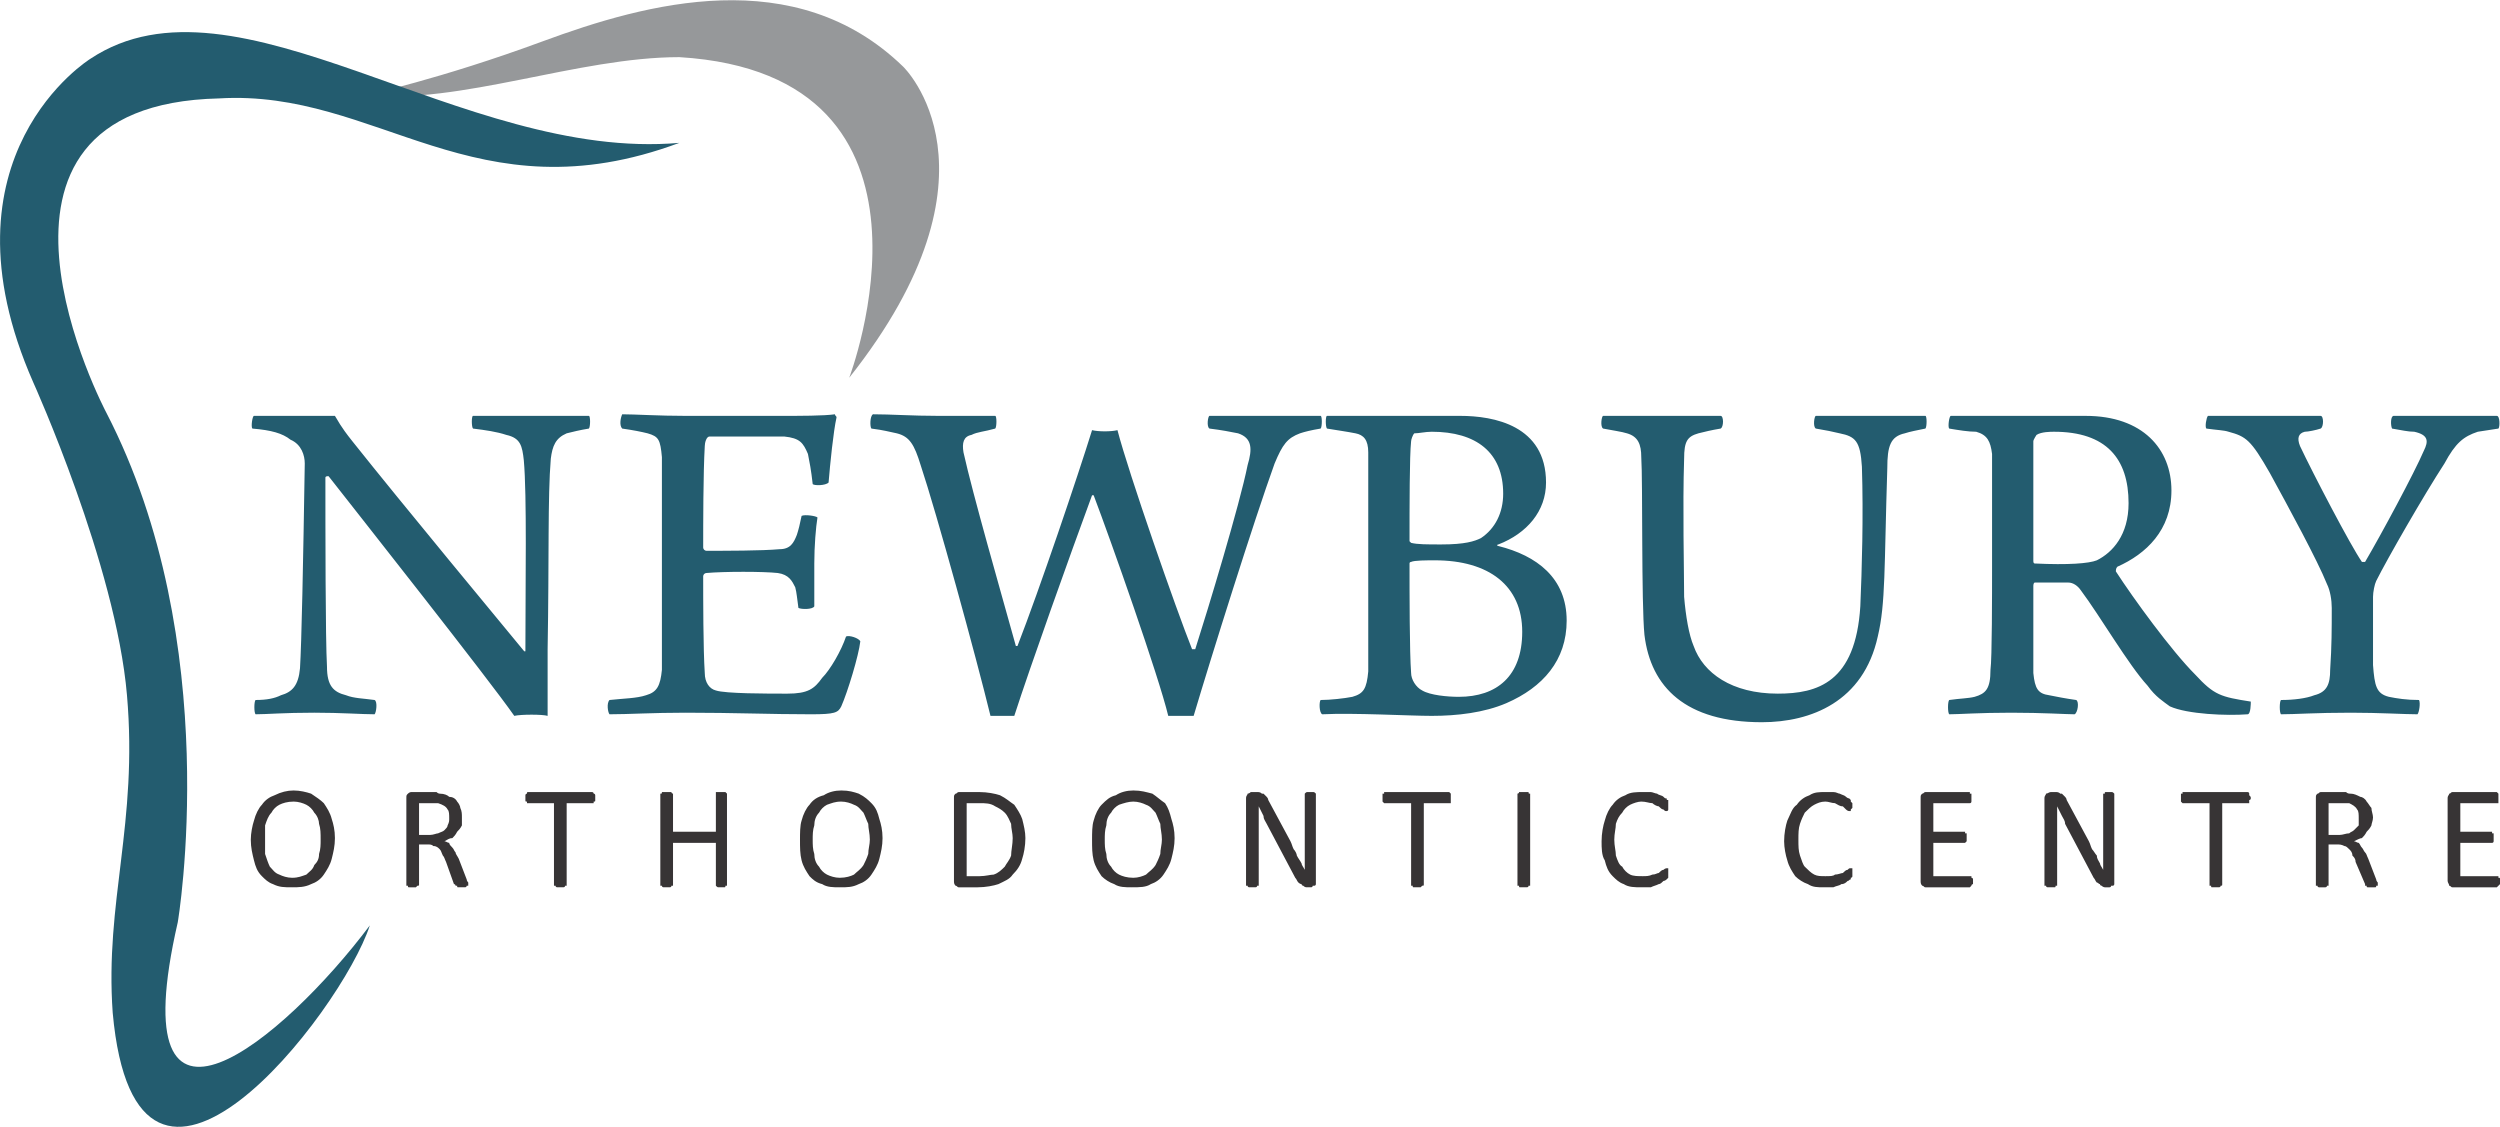 <?xml version="1.0" encoding="UTF-8"?>
<!DOCTYPE svg PUBLIC "-//W3C//DTD SVG 1.1//EN" "http://www.w3.org/Graphics/SVG/1.1/DTD/svg11.dtd">
<!-- Creator: CorelDRAW X6 -->
<svg xmlns="http://www.w3.org/2000/svg" xml:space="preserve" width="1.575in" height="0.71in" version="1.1" style="shape-rendering:geometricPrecision; text-rendering:geometricPrecision; image-rendering:optimizeQuality; fill-rule:evenodd; clip-rule:evenodd"
viewBox="0 0 1575 710"
 xmlns:xlink="http://www.w3.org/1999/xlink">
 <defs>
  <style type="text/css">
   <![CDATA[
    .fil0 {fill:#96989A}
    .fil1 {fill:#235C6F}
    .fil2 {fill:#373435;fill-rule:nonzero}
    .fil3 {fill:#235C6F;fill-rule:nonzero}
   ]]>
  </style>
 </defs>
 <g id="Layer_x0020_1">
  <g id="_828105952">
   <g>
    <path class="fil0" d="M535 238c0,0 73,-191 -107,-202 -64,0 -138,30 -198,24 0,0 47,-10 112,-34 65,-24 159,-50 227,16 0,0 69,66 -34,196z"/>
    <path class="fil1" d="M233 583c-54,72 -158,159 -121,-2 0,0 30,-176 -45,-321 0,0 -103,-194 71,-198 100,-6 161,76 290,28 -137,12 -279,-114 -371,-53 0,0 -99,61 -36,204 0,0 52,115 59,197 7,81 -14,130 -9,200 15,166 144,0 162,-55z"/>
   </g>
   <path class="fil2" d="M211 528c0,5 -1,9 -2,13 -1,4 -3,7 -5,10 -2,3 -5,5 -8,6 -4,2 -8,2 -12,2 -5,0 -8,0 -12,-2 -3,-1 -5,-3 -7,-5 -3,-3 -4,-6 -5,-10 -1,-4 -2,-8 -2,-13 0,-4 1,-9 2,-12 1,-4 3,-8 5,-10 2,-3 5,-5 8,-6 4,-2 8,-3 12,-3 4,0 8,1 11,2 3,2 6,4 8,6 2,3 4,6 5,10 1,3 2,7 2,12zm-9 1c0,-4 0,-7 -1,-10 0,-2 -1,-5 -3,-7 -1,-2 -3,-4 -5,-5 -2,-1 -5,-2 -8,-2 -4,0 -7,1 -9,2 -2,1 -4,3 -5,5 -2,2 -3,5 -4,8 0,3 0,6 0,9 0,3 0,6 0,9 1,3 2,6 3,8 2,2 3,4 6,5 2,1 5,2 8,2 4,0 6,-1 9,-2 2,-2 4,-3 5,-6 2,-2 3,-4 3,-7 1,-3 1,-6 1,-9zm93 28c0,1 0,1 0,1 0,0 -1,0 -1,0 0,1 -1,1 -1,1 -1,0 -1,0 -2,0 -1,0 -2,0 -2,0 -1,0 -1,0 -1,-1 -1,0 -1,0 -1,0 0,0 0,-1 -1,-1l-5 -14c-1,-2 -1,-3 -2,-4 -1,-2 -1,-3 -2,-4 -1,-1 -2,-2 -4,-2 -1,-1 -2,-1 -4,-1l-5 0 0 25c0,1 0,1 -1,1 0,0 0,0 0,0 -1,1 -1,1 -1,1 -1,0 -2,0 -2,0 -1,0 -2,0 -2,0 -1,0 -1,0 -1,-1 -1,0 -1,0 -1,0 0,0 0,0 0,-1l0 -54c0,-2 0,-2 1,-3 0,0 1,-1 2,-1l12 0c2,0 3,0 4,0 1,1 2,1 2,1 3,0 5,1 6,2 2,0 4,1 5,3 1,1 2,3 2,4 1,2 1,4 1,6 0,2 0,4 0,5 -1,2 -2,3 -3,4 -1,2 -2,3 -3,4 -2,0 -3,1 -5,2 1,0 2,1 3,1 0,1 1,2 2,3 1,1 1,2 2,3 0,1 1,2 2,4l5 13c0,1 1,2 1,2 0,1 0,1 0,1zm-12 -41c0,-3 0,-5 -1,-6 -1,-2 -3,-3 -6,-4 0,0 -1,0 -2,0 -1,0 -2,0 -4,0l-6 0 0 20 7 0c2,0 4,-1 5,-1 2,-1 3,-1 4,-2 1,-1 2,-2 2,-3 1,-2 1,-3 1,-4zm92 -13c0,0 0,1 0,1 0,1 0,1 -1,1 0,0 0,1 0,1 0,0 -1,0 -1,0l-16 0 0 51c0,1 0,1 0,1 0,0 -1,0 -1,0 0,1 -1,1 -1,1 -1,0 -1,0 -2,0 -1,0 -1,0 -2,0 0,0 -1,0 -1,-1 0,0 -1,0 -1,0 0,0 0,0 0,-1l0 -51 -16 0c-1,0 -1,0 -1,0 0,0 0,-1 0,-1 -1,0 -1,0 -1,-1 0,0 0,-1 0,-1 0,-1 0,-1 0,-2 0,0 0,-1 1,-1 0,0 0,0 0,0 0,-1 0,-1 1,-1l40 0c0,0 1,0 1,1 0,0 0,0 0,0 1,0 1,1 1,1 0,1 0,1 0,2zm83 54c0,1 0,1 0,1 0,0 0,0 -1,0 0,1 0,1 -1,1 0,0 -1,0 -2,0 0,0 -1,0 -1,0 -1,0 -1,0 -2,-1 0,0 0,0 0,0 0,0 0,0 0,-1l0 -26 -27 0 0 26c0,1 0,1 0,1 0,0 -1,0 -1,0 0,1 -1,1 -1,1 -1,0 -1,0 -2,0 -1,0 -1,0 -2,0 0,0 -1,0 -1,-1 0,0 0,0 -1,0 0,0 0,0 0,-1l0 -56c0,-1 0,-1 0,-1 1,0 1,0 1,-1 0,0 1,0 1,0 1,0 1,0 2,0 1,0 1,0 2,0 0,0 1,0 1,0 0,1 1,1 1,1 0,0 0,0 0,1l0 23 27 0 0 -23c0,-1 0,-1 0,-1 0,0 0,0 0,-1 1,0 1,0 2,0 0,0 1,0 1,0 1,0 2,0 2,0 1,0 1,0 1,0 1,1 1,1 1,1 0,0 0,0 0,1l0 56zm98 -29c0,5 -1,9 -2,13 -1,4 -3,7 -5,10 -2,3 -5,5 -8,6 -4,2 -7,2 -12,2 -4,0 -8,0 -11,-2 -4,-1 -6,-3 -8,-5 -2,-3 -4,-6 -5,-10 -1,-4 -1,-8 -1,-13 0,-4 0,-9 1,-12 1,-4 3,-8 5,-10 2,-3 5,-5 9,-6 3,-2 7,-3 11,-3 5,0 8,1 11,2 4,2 6,4 8,6 3,3 4,6 5,10 1,3 2,7 2,12zm-8 1c0,-4 -1,-7 -1,-10 -1,-2 -2,-5 -3,-7 -2,-2 -3,-4 -6,-5 -2,-1 -5,-2 -8,-2 -4,0 -6,1 -9,2 -2,1 -4,3 -5,5 -2,2 -3,5 -3,8 -1,3 -1,6 -1,9 0,3 0,6 1,9 0,3 1,6 3,8 1,2 3,4 5,5 2,1 5,2 8,2 4,0 7,-1 9,-2 2,-2 4,-3 6,-6 1,-2 2,-4 3,-7 0,-3 1,-6 1,-9zm98 -1c0,5 -1,10 -2,13 -1,4 -3,7 -6,10 -2,3 -5,4 -9,6 -3,1 -8,2 -13,2l-12 0c-1,0 -1,-1 -2,-1 -1,-1 -1,-2 -1,-3l0 -52c0,-2 0,-2 1,-3 1,0 1,-1 2,-1l13 0c5,0 10,1 13,2 4,2 6,4 9,6 2,3 4,6 5,9 1,4 2,8 2,12zm-8 0c0,-3 -1,-6 -1,-9 -1,-2 -2,-5 -4,-7 -2,-2 -4,-3 -6,-4 -3,-2 -6,-2 -10,-2l-8 0 0 46 8 0c4,0 7,-1 9,-1 3,-1 5,-3 7,-5 1,-2 3,-4 4,-7 0,-3 1,-7 1,-11zm102 0c0,5 -1,9 -2,13 -1,4 -3,7 -5,10 -2,3 -5,5 -8,6 -3,2 -7,2 -12,2 -4,0 -8,0 -11,-2 -3,-1 -6,-3 -8,-5 -2,-3 -4,-6 -5,-10 -1,-4 -1,-8 -1,-13 0,-4 0,-9 1,-12 1,-4 3,-8 5,-10 3,-3 5,-5 9,-6 3,-2 7,-3 11,-3 5,0 8,1 12,2 3,2 5,4 8,6 2,3 3,6 4,10 1,3 2,7 2,12zm-8 1c0,-4 -1,-7 -1,-10 -1,-2 -2,-5 -3,-7 -2,-2 -3,-4 -6,-5 -2,-1 -5,-2 -8,-2 -3,0 -6,1 -9,2 -2,1 -4,3 -5,5 -2,2 -3,5 -3,8 -1,3 -1,6 -1,9 0,3 0,6 1,9 0,3 1,6 3,8 1,2 3,4 5,5 2,1 5,2 9,2 3,0 6,-1 8,-2 2,-2 4,-3 6,-6 1,-2 2,-4 3,-7 0,-3 1,-6 1,-9zm97 26c0,1 0,1 0,2 0,0 0,1 -1,1 0,0 0,0 -1,0 0,1 -1,1 -1,1l-3 0c0,0 -1,0 -2,-1 0,0 -1,0 -1,-1 -1,0 -2,-1 -2,-1 -1,-1 -1,-2 -2,-3l-18 -34c-1,-2 -2,-3 -2,-5 -1,-2 -2,-4 -3,-6l0 0c0,2 0,4 0,7 0,2 0,4 0,7l0 35c0,1 0,1 0,1 0,0 -1,0 -1,0 0,1 -1,1 -1,1 -1,0 -1,0 -2,0 -1,0 -1,0 -2,0 0,0 -1,0 -1,-1 0,0 0,0 -1,0 0,0 0,0 0,-1l0 -54c0,-2 1,-2 1,-3 1,0 2,-1 2,-1l4 0c1,0 2,0 3,1 0,0 1,0 1,0 1,1 1,1 2,2 0,0 1,1 1,2l14 26c1,2 1,3 2,5 1,1 2,3 2,4 1,2 2,3 3,5 0,1 1,2 2,4l0 0c0,-3 0,-5 0,-8 0,-2 0,-5 0,-7l0 -32c0,-1 0,-1 0,-1 0,0 0,0 0,0 1,-1 1,-1 2,-1 0,0 1,0 2,0 0,0 1,0 1,0 1,0 1,0 2,1 0,0 0,0 0,0 0,0 0,0 0,1l0 54zm85 -52c0,0 0,1 0,1 0,1 0,1 0,1 0,0 0,1 0,1 -1,0 -1,0 -1,0l-16 0 0 51c0,1 0,1 -1,1 0,0 0,0 0,0 -1,1 -1,1 -1,1 -1,0 -2,0 -2,0 -1,0 -2,0 -2,0 -1,0 -1,0 -1,-1 -1,0 -1,0 -1,0 0,0 0,0 0,-1l0 -51 -17 0c0,0 0,0 0,0 0,0 -1,-1 -1,-1 0,0 0,0 0,-1 0,0 0,-1 0,-1 0,-1 0,-1 0,-2 0,0 0,-1 0,-1 0,0 1,0 1,0 0,-1 0,-1 0,-1l41 0c0,0 0,0 1,1 0,0 0,0 0,0 0,0 0,1 0,1 0,1 0,1 0,2zm50 54c0,1 0,1 0,1 -1,0 -1,0 -1,0 0,1 -1,1 -1,1 -1,0 -1,0 -2,0 -1,0 -1,0 -2,0 -1,0 -1,0 -1,-1 -1,0 -1,0 -1,0 0,0 0,0 0,-1l0 -56c0,-1 0,-1 0,-1 0,0 1,0 1,-1 0,0 1,0 1,0 1,0 1,0 2,0 1,0 1,0 2,0 0,0 1,0 1,0 0,1 0,1 1,1 0,0 0,0 0,1l0 56zm87 -7c0,1 0,1 0,1 0,1 0,1 0,1 0,1 0,1 0,1 0,0 -1,1 -1,1 0,0 -1,1 -2,1 -1,1 -2,2 -3,2 -2,1 -3,1 -5,2 -2,0 -4,0 -6,0 -4,0 -8,0 -11,-2 -3,-1 -5,-3 -7,-5 -3,-3 -4,-6 -5,-10 -2,-3 -2,-8 -2,-12 0,-5 1,-10 2,-13 1,-4 3,-8 5,-10 2,-3 5,-5 8,-6 3,-2 7,-2 11,-2 1,0 3,0 5,0 1,0 3,1 4,1 1,1 3,1 4,2 1,1 1,1 2,1 0,1 0,1 1,1 0,1 0,1 0,1 0,0 0,1 0,1 0,1 0,1 0,2 0,0 0,1 0,1 0,1 0,1 0,1 0,1 -1,1 -1,1 0,0 0,0 0,0 -1,0 -1,0 -2,-1 -1,0 -2,-1 -3,-2 -1,0 -3,-1 -4,-2 -2,0 -4,-1 -7,-1 -2,0 -5,1 -7,2 -2,1 -4,3 -5,5 -2,2 -3,4 -4,7 0,3 -1,6 -1,10 0,4 1,7 1,10 1,3 2,6 4,7 1,2 3,4 5,5 2,1 5,1 8,1 2,0 4,0 6,-1 2,0 3,-1 4,-1 1,-1 2,-2 3,-2 1,-1 2,-1 2,-1 0,0 1,0 1,0 0,0 0,0 0,0 0,1 0,1 0,1 0,1 0,1 0,2zm116 0c0,1 0,1 0,1 0,1 0,1 0,1 0,1 -1,1 -1,1 0,0 0,1 0,1 -1,0 -1,1 -2,1 -1,1 -2,2 -4,2 -1,1 -3,1 -5,2 -2,0 -4,0 -6,0 -4,0 -7,0 -10,-2 -3,-1 -6,-3 -8,-5 -2,-3 -4,-6 -5,-10 -1,-3 -2,-8 -2,-12 0,-5 1,-10 2,-13 2,-4 3,-8 6,-10 2,-3 5,-5 8,-6 3,-2 6,-2 10,-2 2,0 3,0 5,0 2,0 3,1 4,1 2,1 3,1 4,2 1,1 2,1 2,1 1,1 1,1 1,1 0,1 0,1 0,1 0,0 1,1 1,1 0,1 0,1 0,2 0,0 0,1 0,1 -1,1 -1,1 -1,1 0,1 0,1 0,1 0,0 -1,0 -1,0 0,0 -1,0 -2,-1 0,0 -1,-1 -2,-2 -2,0 -3,-1 -5,-2 -2,0 -4,-1 -6,-1 -3,0 -5,1 -7,2 -2,1 -4,3 -6,5 -1,2 -2,4 -3,7 -1,3 -1,6 -1,10 0,4 0,7 1,10 1,3 2,6 3,7 2,2 4,4 6,5 2,1 4,1 7,1 3,0 5,0 6,-1 2,0 4,-1 5,-1 1,-1 2,-2 3,-2 1,-1 1,-1 2,-1 0,0 0,0 0,0 0,0 0,0 1,0 0,1 0,1 0,1 0,1 0,1 0,2zm76 5c0,1 0,1 0,2 0,0 -1,0 -1,1 0,0 0,0 0,0 0,0 -1,1 -1,1l-28 0c-1,0 -1,-1 -2,-1 -1,-1 -1,-2 -1,-3l0 -52c0,-2 0,-2 1,-3 1,0 1,-1 2,-1l28 0c0,0 0,0 0,1 1,0 1,0 1,0 0,0 0,1 0,1 0,1 0,1 0,2 0,0 0,1 0,1 0,1 0,1 0,1 0,0 0,1 -1,1 0,0 0,0 0,0l-23 0 0 18 20 0c0,0 0,0 0,1 0,0 1,0 1,0 0,0 0,1 0,1 0,1 0,1 0,2 0,0 0,1 0,1 0,1 0,1 0,1 0,0 -1,1 -1,1 0,0 0,0 0,0l-20 0 0 21 23 0c0,0 1,0 1,0 0,0 0,0 0,1 0,0 1,0 1,1 0,0 0,1 0,1zm89 0c0,1 0,1 0,2 0,0 0,1 -1,1 0,0 0,0 -1,0 0,1 -1,1 -1,1l-3 0c0,0 -1,0 -2,-1 0,0 -1,0 -1,-1 -1,0 -1,-1 -2,-1 -1,-1 -1,-2 -2,-3l-18 -34c0,-2 -1,-3 -2,-5 -1,-2 -2,-4 -3,-6l0 0c0,2 0,4 0,7 0,2 0,4 0,7l0 35c0,1 0,1 0,1 0,0 0,0 -1,0 0,1 0,1 -1,1 0,0 -1,0 -2,0 -1,0 -1,0 -2,0 0,0 -1,0 -1,-1 0,0 0,0 -1,0 0,0 0,0 0,-1l0 -54c0,-2 1,-2 1,-3 1,0 2,-1 3,-1l3 0c1,0 2,0 3,1 0,0 1,0 1,0 1,1 1,1 2,2 0,0 1,1 1,2l14 26c1,2 1,3 2,5 1,1 2,3 3,4 0,2 1,3 2,5 0,1 1,2 2,4l0 0c0,-3 0,-5 0,-8 0,-2 0,-5 0,-7l0 -32c0,-1 0,-1 0,-1 0,0 0,0 1,0 0,-1 0,-1 1,-1 0,0 1,0 2,0 0,0 1,0 1,0 1,0 1,0 2,1 0,0 0,0 0,0 0,0 0,0 0,1l0 54zm86 -52c0,0 0,1 -1,1 0,1 0,1 0,1 0,0 0,1 0,1 0,0 -1,0 -1,0l-16 0 0 51c0,1 0,1 -1,1 0,0 0,0 0,0 0,1 -1,1 -1,1 -1,0 -1,0 -2,0 -1,0 -2,0 -2,0 -1,0 -1,0 -1,-1 -1,0 -1,0 -1,0 0,0 0,0 0,-1l0 -51 -17 0c0,0 0,0 0,0 0,0 -1,-1 -1,-1 0,0 0,0 0,-1 0,0 0,-1 0,-1 0,-1 0,-1 0,-2 0,0 0,-1 0,-1 0,0 1,0 1,0 0,-1 0,-1 0,-1l41 0c0,0 1,0 1,1 0,0 0,0 0,0 0,0 0,1 0,1 1,1 1,1 1,2z"/>
   <path class="fil2" d="M1498 557c0,1 0,1 0,1 0,0 0,0 -1,0 0,1 0,1 -1,1 -1,0 -1,0 -2,0 -1,0 -2,0 -2,0 -1,0 -1,0 -1,-1 -1,0 -1,0 -1,0 0,0 0,-1 0,-1l-6 -14c0,-2 -1,-3 -2,-4 0,-2 -1,-3 -2,-4 -1,-1 -2,-2 -3,-2 -2,-1 -3,-1 -5,-1l-5 0 0 25c0,1 0,1 0,1 -1,0 -1,0 -1,0 0,1 -1,1 -1,1 -1,0 -1,0 -2,0 -1,0 -1,0 -2,0 0,0 -1,0 -1,-1 0,0 -1,0 -1,0 0,0 0,0 0,-1l0 -54c0,-2 0,-2 1,-3 1,0 1,-1 2,-1l12 0c2,0 3,0 4,0 1,1 2,1 3,1 2,0 4,1 6,2 1,0 3,1 4,3 1,1 2,3 3,4 0,2 1,4 1,6 0,2 -1,4 -1,5 -1,2 -2,3 -3,4 -1,2 -2,3 -3,4 -1,0 -3,1 -5,2 1,0 2,1 3,1 1,1 1,2 2,3 1,1 1,2 2,3 1,1 1,2 2,4l5 13c0,1 1,2 1,2 0,1 0,1 0,1zm-12 -41c0,-3 0,-5 -1,-6 -1,-2 -3,-3 -5,-4 -1,0 -2,0 -3,0 -1,0 -2,0 -4,0l-6 0 0 20 7 0c2,0 4,-1 6,-1 1,-1 2,-1 3,-2 1,-1 2,-2 3,-3 0,-2 0,-3 0,-4zm89 39c0,1 0,1 0,2 0,0 0,0 -1,1 0,0 0,0 0,0 0,0 -1,1 -1,1l-28 0c-1,0 -1,-1 -2,-1 0,-1 -1,-2 -1,-3l0 -52c0,-2 1,-2 1,-3 1,0 1,-1 2,-1l28 0c0,0 0,0 1,1 0,0 0,0 0,0 0,0 0,1 0,1 0,1 0,1 0,2 0,0 0,1 0,1 0,1 0,1 0,1 0,0 0,1 0,1 -1,0 -1,0 -1,0l-23 0 0 18 20 0c0,0 0,0 0,1 1,0 1,0 1,0 0,0 0,1 0,1 0,1 0,1 0,2 0,0 0,1 0,1 0,1 0,1 0,1 0,0 0,1 -1,1 0,0 0,0 0,0l-20 0 0 21 23 0c0,0 1,0 1,0 0,0 0,0 0,1 1,0 1,0 1,1 0,0 0,1 0,1z"/>
   <path class="fil3" d="M159 270c12,1 19,3 24,7 7,3 9,10 9,15 -1,63 -2,113 -3,129 -1,11 -5,15 -12,17 -4,2 -9,3 -16,3 -1,1 -1,8 0,9 7,0 18,-1 37,-1 17,0 30,1 38,1 1,-1 2,-8 0,-9 -7,-1 -13,-1 -18,-3 -8,-2 -12,-6 -12,-18 -1,-17 -1,-88 -1,-119 0,-1 1,-1 2,-1 18,23 101,128 117,151 4,-1 18,-1 21,0 0,-10 0,-28 0,-42 1,-57 0,-96 2,-120 1,-8 3,-13 10,-16 4,-1 8,-2 14,-3 1,-1 1,-8 0,-8 -4,0 -22,0 -32,0 -19,0 -33,0 -41,0 -1,0 -1,7 0,8 8,1 15,2 21,4 9,2 10,7 11,16 2,22 1,78 1,120 0,0 0,1 -1,0 -14,-17 -77,-93 -108,-132 -8,-10 -9,-13 -11,-16 -2,0 -7,0 -13,0 -15,0 -31,0 -38,0 -1,0 -2,7 -1,8zm233 0c7,1 12,2 16,3 7,2 8,4 9,15 0,6 0,33 0,60 0,35 0,68 0,74 -1,10 -3,14 -10,16 -6,2 -14,2 -23,3 -2,2 -1,8 0,9 12,0 27,-1 48,-1 31,0 53,1 79,1 15,0 17,-1 19,-5 4,-9 11,-32 12,-41 -1,-2 -7,-4 -9,-3 -3,9 -10,21 -15,26 -5,7 -9,10 -22,10 -13,0 -39,0 -45,-2 -4,-1 -7,-5 -7,-11 -1,-15 -1,-47 -1,-61 0,-1 1,-2 2,-2 11,-1 36,-1 45,0 7,1 9,5 11,9 1,4 1,6 2,13 2,1 9,1 10,-1 0,-7 0,-16 0,-27 0,-11 1,-23 2,-29 -1,-1 -8,-2 -10,-1 -1,5 -2,9 -3,12 -2,5 -4,9 -11,9 -11,1 -34,1 -46,1 -1,0 -2,-1 -2,-2 0,-14 0,-47 1,-64 0,-2 1,-6 3,-6 4,0 41,0 47,0 10,1 12,4 15,11 1,5 2,10 3,19 1,1 8,1 10,-1 1,-12 3,-32 5,-41 0,-1 -1,-1 -1,-2 -7,1 -22,1 -34,1l-60 0c-17,0 -32,-1 -40,-1 -1,2 -2,7 0,9zm157 0c8,1 11,2 16,3 8,2 11,7 15,20 10,30 35,121 44,158 3,0 13,0 15,0 10,-31 35,-101 49,-139 0,0 1,0 1,0 11,29 41,114 47,139 3,0 13,0 16,0 11,-37 38,-123 51,-159 5,-12 8,-16 16,-19 3,-1 7,-2 13,-3 1,-1 1,-8 0,-8 -6,0 -15,0 -35,0 -12,0 -28,0 -35,0 -1,0 -2,7 0,8 8,1 13,2 18,3 9,3 9,10 6,20 -5,25 -25,91 -33,116 -1,0 -2,0 -2,0 -10,-25 -40,-111 -47,-138 -4,1 -12,1 -16,0 -9,29 -33,100 -47,136 0,0 -1,0 -1,0 -10,-36 -27,-95 -33,-122 -1,-6 0,-10 5,-11 4,-2 8,-2 15,-4 1,-1 1,-8 0,-8 -7,0 -17,0 -36,0 -16,0 -30,-1 -41,-1 -2,1 -2,8 -1,9zm287 0c6,1 13,2 18,3 5,1 8,4 8,12 0,12 0,31 0,69 0,33 0,60 0,69 -1,11 -3,14 -10,16 -5,1 -14,2 -20,2 -1,1 -1,8 1,9 20,-1 55,1 69,1 16,0 33,-2 47,-8 23,-10 38,-27 38,-52 0,-27 -19,-41 -43,-47 -1,0 -1,-1 0,-1 18,-7 30,-21 30,-39 0,-36 -33,-42 -54,-42 -20,0 -31,0 -49,0 -17,0 -28,0 -35,0 -1,0 -1,7 0,8zm66 2c28,0 45,13 45,39 0,12 -5,22 -14,28 -4,2 -10,4 -25,4 -9,0 -15,0 -19,-1 0,0 -1,-1 -1,-1 0,-22 0,-54 1,-63 0,-1 1,-4 2,-5 3,0 7,-1 11,-1zm17 167c-7,0 -18,-1 -23,-4 -4,-2 -7,-7 -7,-11 -1,-13 -1,-50 -1,-69 0,-1 1,-1 1,-1 2,-1 10,-1 15,-1 34,0 55,16 55,45 0,28 -16,41 -40,41zm91 -169c5,1 12,2 15,3 7,2 9,7 9,15 1,15 0,92 2,112 4,33 26,55 74,55 31,0 64,-13 73,-54 5,-21 4,-43 6,-106 0,-14 2,-20 11,-22 3,-1 8,-2 13,-3 1,-1 1,-8 0,-8 -5,0 -19,0 -33,0 -17,0 -31,0 -36,0 -1,0 -2,7 0,8 6,1 11,2 15,3 10,2 13,5 14,21 1,31 0,65 -1,88 -3,48 -27,55 -52,55 -29,0 -47,-13 -53,-30 -3,-7 -5,-19 -6,-31 0,-16 -1,-57 0,-87 0,-11 2,-14 9,-16 4,-1 8,-2 14,-3 2,-1 2,-8 0,-8 -7,0 -21,0 -35,0 -15,0 -34,0 -39,0 -1,0 -2,7 0,8zm218 0c6,1 12,2 17,2 7,2 9,6 10,14 0,10 0,40 0,71 0,17 0,58 -1,65 0,12 -3,15 -10,17 -4,1 -9,1 -16,2 -1,1 -1,8 0,9 6,0 19,-1 39,-1 20,0 35,1 40,1 2,-1 3,-8 1,-9 -7,-1 -12,-2 -17,-3 -7,-1 -9,-4 -10,-14 0,-10 0,-38 0,-55 0,0 0,-2 1,-2 4,0 17,0 21,0 3,0 6,2 8,5 12,16 30,47 42,60 5,7 10,10 14,13 11,5 36,6 49,5 2,0 2,-7 2,-8 -19,-3 -23,-4 -35,-17 -15,-15 -39,-48 -50,-65 0,-1 0,-2 1,-3 18,-8 34,-23 34,-48 0,-26 -18,-47 -54,-47 -12,0 -28,0 -50,0 -10,0 -28,0 -35,0 -1,0 -2,7 -1,8zm66 2c33,0 47,17 47,45 0,20 -10,31 -20,36 -5,2 -18,3 -39,2 -1,0 -1,-1 -1,-2 0,-23 0,-64 0,-75 0,-1 2,-4 2,-4 3,-2 9,-2 11,-2zm96 -2c7,1 11,1 14,2 11,3 14,5 26,26 12,22 30,55 36,70 2,4 3,10 3,15 0,13 0,24 -1,39 0,9 -2,14 -10,16 -5,2 -13,3 -21,3 -1,1 -1,8 0,9 9,0 22,-1 44,-1 18,0 34,1 42,1 1,-1 2,-7 1,-9 -8,0 -14,-1 -19,-2 -8,-2 -9,-7 -10,-20 0,-16 0,-31 0,-43 0,-3 1,-8 2,-10 7,-14 30,-54 43,-74 7,-13 12,-17 21,-20l13 -2c1,-1 1,-8 -1,-8 -10,0 -17,0 -32,0 -11,0 -24,0 -33,0 -2,0 -2,6 -1,8 6,1 10,2 14,2 9,2 9,6 6,12 -6,14 -27,53 -37,70 -1,0 -2,0 -2,0 -7,-10 -31,-56 -39,-73 -2,-5 -1,-8 3,-9 2,0 7,-1 10,-2 2,-1 2,-8 0,-8 -3,0 -23,0 -33,0 -14,0 -31,0 -38,0 -1,1 -2,7 -1,8z"/>
  </g>
 </g>
</svg>
